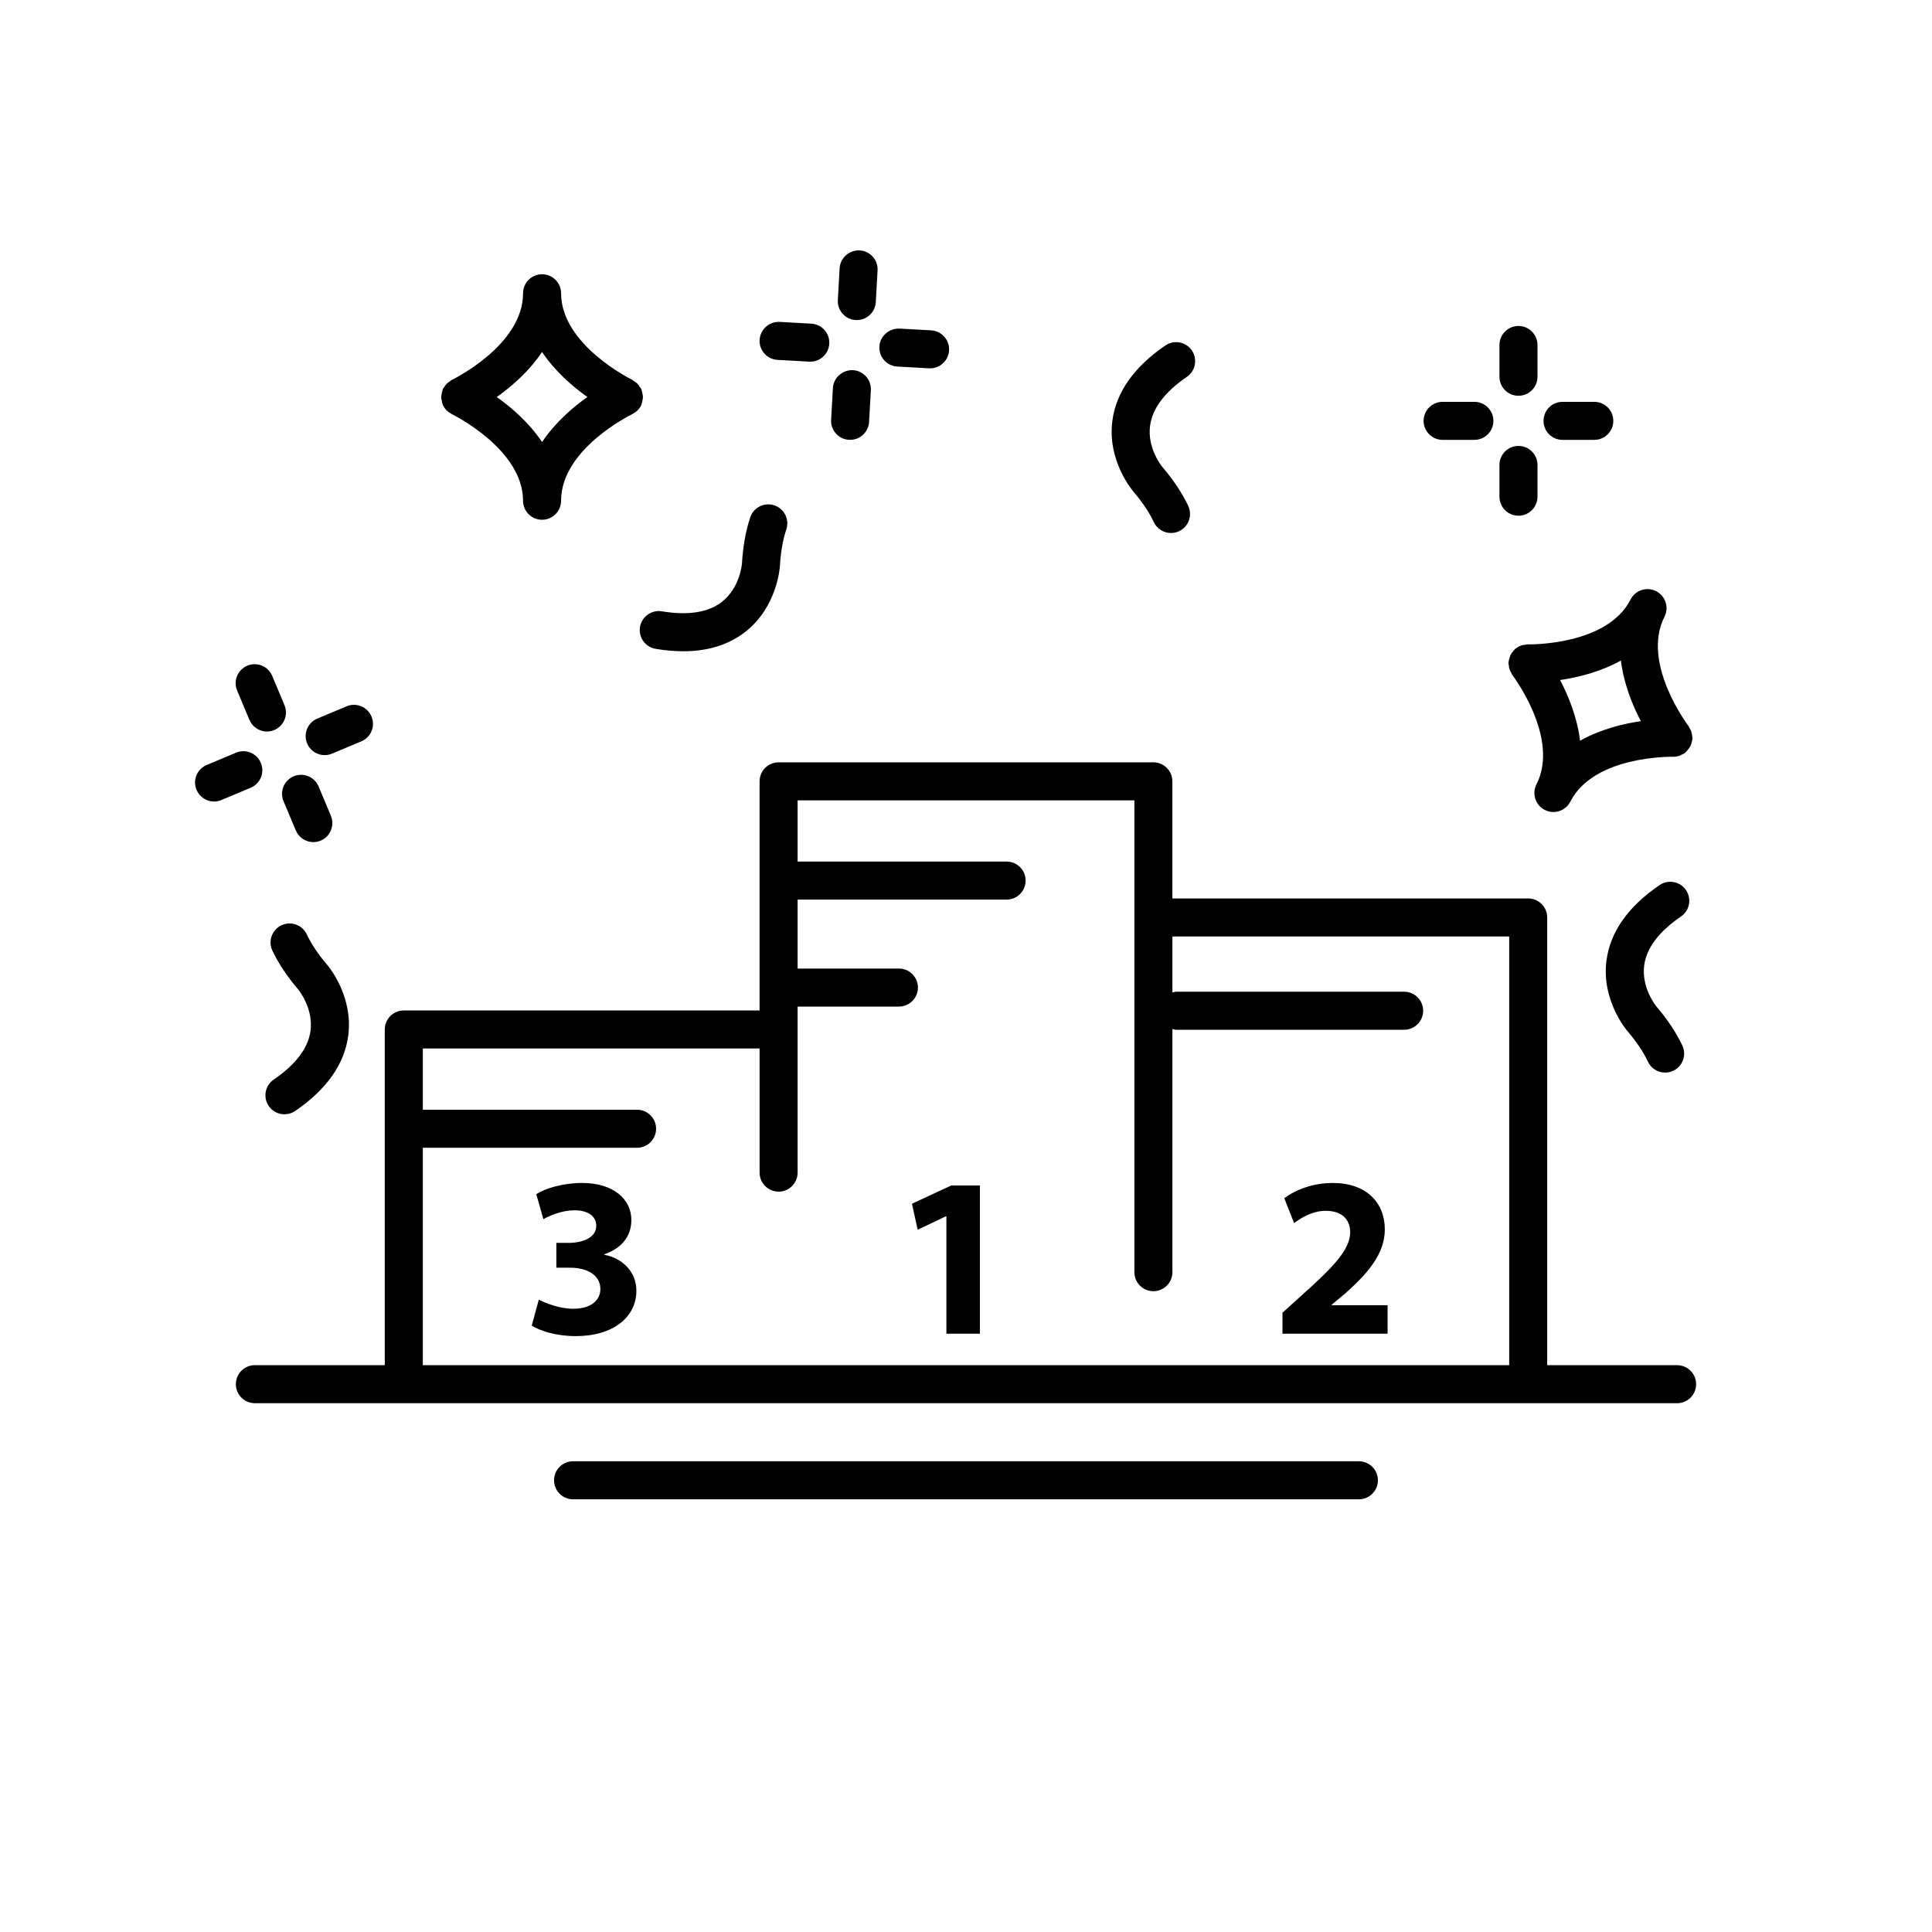 <?xml version="1.0" encoding="UTF-8"?>
<!-- Uploaded to: ICON Repo, www.iconrepo.com, Generator: ICON Repo Mixer Tools -->
<svg fill="#000000" width="800px" height="800px" version="1.1" viewBox="144 144 512 512" xmlns="http://www.w3.org/2000/svg">
 <g>
  <path d="m588.45 505.79h-34.426v-118.65c0-2.781-2.258-5.039-5.039-5.039h-94.293v-31.039c0-2.781-2.258-5.039-5.039-5.039h-99.316c-2.781 0-5.039 2.258-5.039 5.039v60.723h-94.289c-2.781 0-5.039 2.258-5.039 5.039v88.961h-34.426c-2.781 0-5.039 2.258-5.039 5.039s2.258 5.039 5.039 5.039h376.91c2.781 0 5.039-2.258 5.039-5.039s-2.258-5.035-5.039-5.035zm-332.4 0v-57.621h56.781c2.781 0 5.039-2.258 5.039-5.039s-2.258-5.039-5.039-5.039h-56.781v-16.227h89.25v32.895c0 2.781 2.258 5.039 5.039 5.039s5.039-2.258 5.039-5.039v-44.004h26.844c2.781 0 5.039-2.258 5.039-5.039s-2.258-5.039-5.039-5.039h-26.844v-18.273h55.383c2.781 0 5.039-2.258 5.039-5.039s-2.258-5.039-5.039-5.039h-55.387v-16.223h89.25v125.04c0 2.781 2.258 5.039 5.039 5.039s5.039-2.258 5.039-5.039v-64.449c0.332 0.07 0.641 0.203 0.988 0.203h60.422c2.781 0 5.039-2.258 5.039-5.039s-2.258-5.039-5.039-5.039h-60.422c-0.352 0-0.66 0.133-0.988 0.203v-14.844h89.25v113.61z"/>
  <path d="m504.12 531.25h-208.25c-2.781 0-5.039 2.258-5.039 5.039s2.258 5.039 5.039 5.039h208.25c2.781 0 5.039-2.258 5.039-5.039s-2.258-5.039-5.039-5.039z"/>
  <path d="m260.92 249.23c0 0.277 0.082 0.551 0.125 0.828 0.066 0.371 0.121 0.734 0.266 1.082 0.031 0.07 0.02 0.152 0.055 0.223 0.203 0.43 0.465 0.801 0.762 1.145 0.02 0.023 0.031 0.055 0.051 0.074 0.402 0.449 0.898 0.781 1.414 1.055 0.066 0.035 0.105 0.102 0.176 0.133 0.191 0.09 18.844 9.25 18.844 22.934 0 2.781 2.258 5.039 5.039 5.039s5.039-2.258 5.039-5.039c0-13.816 18.668-22.848 18.852-22.938 0.066-0.031 0.105-0.09 0.172-0.125 0.941-0.492 1.75-1.25 2.238-2.281 0.039-0.082 0.023-0.168 0.059-0.246 0.125-0.309 0.172-0.625 0.23-0.953 0.059-0.328 0.152-0.641 0.145-0.969 0-0.277-0.082-0.551-0.125-0.828-0.066-0.371-0.121-0.734-0.266-1.082-0.031-0.07-0.02-0.152-0.055-0.223-0.098-0.203-0.266-0.336-0.387-0.52-0.195-0.309-0.383-0.605-0.645-0.867-0.25-0.25-0.535-0.43-0.828-0.613-0.191-0.125-0.332-0.309-0.543-0.406-0.191-0.09-18.844-9.25-18.844-22.934 0-2.781-2.258-5.039-5.039-5.039s-5.039 2.258-5.039 5.039c0 13.816-18.668 22.848-18.852 22.938-0.207 0.102-0.344 0.273-0.527 0.395-0.301 0.195-0.594 0.379-0.855 0.641-0.242 0.242-0.414 0.52-0.594 0.801-0.133 0.203-0.316 0.348-0.422 0.57-0.039 0.082-0.023 0.168-0.059 0.246-0.125 0.309-0.172 0.625-0.23 0.953-0.07 0.332-0.156 0.648-0.156 0.969zm26.734-11.949c3.465 5.16 8.098 9.16 12.012 11.93-3.918 2.769-8.551 6.769-12.012 11.93-3.465-5.16-8.098-9.16-12.012-11.93 3.922-2.769 8.551-6.769 12.012-11.93z"/>
  <path d="m548.92 314.77c-0.348-0.031-0.66 0.09-0.988 0.141-0.18 0.031-0.359 0.023-0.539 0.074-0.539 0.145-1.02 0.398-1.465 0.719-0.07 0.051-0.16 0.059-0.23 0.109-0.023 0.02-0.039 0.055-0.066 0.074-0.352 0.297-0.629 0.648-0.898 1.039-0.137 0.191-0.297 0.363-0.402 0.574-0.145 0.281-0.207 0.59-0.297 0.898-0.102 0.336-0.207 0.664-0.238 1.02-0.004 0.086-0.051 0.156-0.055 0.238-0.004 0.23 0.09 0.434 0.109 0.66 0.035 0.352 0.066 0.691 0.176 1.027 0.109 0.332 0.281 0.621 0.453 0.922 0.117 0.203 0.156 0.43 0.301 0.613 0.125 0.168 12.664 16.68 6.398 28.988-1.258 2.481-0.277 5.512 2.207 6.777 0.734 0.371 1.512 0.551 2.281 0.551 1.832 0 3.606-1.008 4.492-2.75 6.266-12.309 26.988-11.887 27.207-11.891 0.031 0 0.051-0.016 0.082-0.016 0.02 0 0.039 0.016 0.059 0.016 0.586 0 1.164-0.121 1.723-0.328 0.121-0.047 0.223-0.125 0.336-0.18 0.348-0.156 0.707-0.301 1.023-0.543 0.082-0.059 0.117-0.156 0.191-0.223 0.203-0.176 0.348-0.395 0.52-0.598 0.246-0.301 0.504-0.586 0.676-0.926 0.121-0.23 0.168-0.492 0.246-0.746 0.117-0.367 0.238-0.727 0.262-1.109 0.004-0.082 0.051-0.152 0.055-0.23 0.004-0.23-0.09-0.434-0.109-0.66-0.035-0.352-0.066-0.691-0.176-1.027-0.109-0.332-0.281-0.621-0.453-0.922-0.117-0.203-0.156-0.43-0.301-0.613-0.125-0.168-12.664-16.68-6.402-28.996 1.258-2.481 0.277-5.512-2.207-6.777-2.484-1.273-5.516-0.277-6.777 2.207-6.25 12.305-27 11.887-27.191 11.887zm24.637 4.277c0.75 6.16 3.059 11.82 5.289 16.062-4.75 0.691-10.691 2.16-16.117 5.184-0.746-6.168-3.059-11.828-5.289-16.078 4.746-0.691 10.699-2.152 16.117-5.168z"/>
  <path d="m546.41 248.88c2.781 0 5.039-2.258 5.039-5.039v-8.414c0-2.781-2.258-5.039-5.039-5.039s-5.039 2.258-5.039 5.039v8.414c0 2.789 2.258 5.039 5.039 5.039z"/>
  <path d="m546.41 280.67c2.781 0 5.039-2.258 5.039-5.039v-8.414c0-2.781-2.258-5.039-5.039-5.039s-5.039 2.258-5.039 5.039v8.414c0 2.781 2.258 5.039 5.039 5.039z"/>
  <path d="m526.31 260.57h8.414c2.781 0 5.039-2.258 5.039-5.039s-2.258-5.039-5.039-5.039h-8.414c-2.781 0-5.039 2.258-5.039 5.039s2.258 5.039 5.039 5.039z"/>
  <path d="m558.09 260.57h8.414c2.781 0 5.039-2.258 5.039-5.039s-2.258-5.039-5.039-5.039h-8.414c-2.781 0-5.039 2.258-5.039 5.039s2.258 5.039 5.039 5.039z"/>
  <path d="m210.1 334.77c0.812 1.93 2.68 3.09 4.644 3.09 0.648 0 1.309-0.125 1.949-0.398 2.562-1.074 3.773-4.031 2.695-6.594l-3.254-7.758c-1.078-2.57-4.027-3.773-6.594-2.695-2.562 1.074-3.773 4.031-2.695 6.594z"/>
  <path d="m219.14 356.32 3.254 7.758c0.812 1.93 2.68 3.09 4.644 3.09 0.648 0 1.309-0.125 1.949-0.398 2.562-1.074 3.773-4.031 2.695-6.594l-3.254-7.758c-1.078-2.562-4.031-3.773-6.594-2.695-2.57 1.078-3.773 4.035-2.695 6.598z"/>
  <path d="m213.13 346.17c-1.078-2.562-4.031-3.777-6.594-2.695l-7.758 3.254c-2.562 1.074-3.773 4.031-2.695 6.594 0.812 1.93 2.68 3.09 4.644 3.09 0.648 0 1.309-0.125 1.949-0.398l7.758-3.254c2.57-1.07 3.773-4.027 2.695-6.59z"/>
  <path d="m230.04 344.12c0.648 0 1.309-0.125 1.945-0.398l7.766-3.254c2.562-1.074 3.773-4.031 2.695-6.594-1.078-2.562-4.035-3.777-6.594-2.695l-7.766 3.254c-2.562 1.074-3.773 4.031-2.695 6.594 0.809 1.93 2.68 3.094 4.648 3.094z"/>
  <path d="m370.78 228.82c0.098 0.004 0.191 0.004 0.289 0.004 2.656 0 4.875-2.074 5.027-4.758l0.469-8.402c0.156-2.777-1.969-5.152-4.75-5.309-2.734-0.105-5.152 1.969-5.309 4.75l-0.469 8.402c-0.164 2.777 1.961 5.16 4.742 5.312z"/>
  <path d="m369 260.56c0.098 0.004 0.191 0.004 0.289 0.004 2.656 0 4.875-2.074 5.027-4.758l0.469-8.402c0.156-2.777-1.969-5.152-4.75-5.309-2.727-0.105-5.152 1.969-5.309 4.75l-0.469 8.402c-0.164 2.777 1.961 5.156 4.742 5.312z"/>
  <path d="m350.05 239.37 8.402 0.469c0.098 0.004 0.191 0.004 0.289 0.004 2.656 0 4.875-2.074 5.027-4.758 0.156-2.777-1.969-5.152-4.75-5.309l-8.402-0.469c-2.707-0.152-5.152 1.969-5.309 4.75-0.164 2.781 1.961 5.156 4.742 5.312z"/>
  <path d="m381.79 241.14 8.402 0.469c0.098 0.004 0.191 0.004 0.289 0.004 2.656 0 4.875-2.074 5.027-4.758 0.156-2.777-1.969-5.152-4.75-5.309l-8.402-0.469c-2.707-0.09-5.152 1.969-5.309 4.75-0.164 2.781 1.965 5.156 4.742 5.312z"/>
  <path d="m317.76 315.95c2.562 0.43 5.004 0.641 7.309 0.641 6.66 0 12.246-1.777 16.668-5.32 8.23-6.602 8.926-16.828 8.957-17.383v-0.012c0.211-3.641 0.781-6.863 1.688-9.578 0.883-2.637-0.539-5.492-3.176-6.379-2.641-0.871-5.496 0.539-6.379 3.176-1.195 3.562-1.93 7.664-2.195 12.195v0.016 0.004c0 0.059-0.469 6.297-5.203 10.09-3.613 2.902-9.004 3.769-16.016 2.606-2.727-0.457-5.34 1.395-5.801 4.141-0.449 2.746 1.402 5.348 4.148 5.805z"/>
  <path d="m216.54 430.1c-2.297 1.57-2.887 4.707-1.32 7.004 0.977 1.43 2.555 2.195 4.168 2.195 0.977 0 1.969-0.289 2.836-0.875 8.34-5.699 13.07-12.418 14.062-19.977 1.375-10.484-5.234-18.355-5.578-18.75-2.367-2.769-4.188-5.488-5.41-8.082-1.188-2.519-4.195-3.586-6.707-2.41-2.519 1.188-3.594 4.191-2.41 6.707 1.602 3.394 3.906 6.863 6.848 10.305 0 0 0 0.004 0.004 0.004 0.039 0.051 4.086 4.977 3.246 11.008-0.633 4.555-3.91 8.887-9.738 12.871z"/>
  <path d="m589.48 386.88c2.297-1.57 2.887-4.707 1.32-7.004-1.57-2.301-4.707-2.883-7.004-1.32-8.34 5.699-13.07 12.418-14.062 19.977-1.375 10.484 5.234 18.355 5.578 18.746 2.367 2.769 4.191 5.492 5.41 8.082 0.863 1.82 2.672 2.887 4.559 2.887 0.727 0 1.457-0.156 2.152-0.484 2.519-1.188 3.594-4.191 2.402-6.711-1.605-3.394-3.914-6.867-6.863-10.316 0 0-0.004-0.004-0.004-0.004 0-0.004-0.004-0.004-0.004-0.012-0.039-0.047-4.019-4.867-3.234-10.883 0.598-4.586 3.883-8.953 9.75-12.957z"/>
  <path d="m444.36 274.28c2.367 2.769 4.191 5.492 5.41 8.082 0.863 1.82 2.672 2.887 4.559 2.887 0.727 0 1.457-0.156 2.152-0.484 2.519-1.188 3.594-4.191 2.402-6.711-1.602-3.394-3.91-6.867-6.856-10.316-0.004-0.004-0.012-0.004-0.012-0.012 0 0 0-0.004-0.004-0.004-0.039-0.047-4.019-4.867-3.234-10.883 0.605-4.594 3.883-8.957 9.754-12.969 2.297-1.57 2.887-4.707 1.32-7.004-1.566-2.297-4.707-2.887-7.004-1.32-8.34 5.699-13.07 12.418-14.062 19.977-1.371 10.453 5.195 18.305 5.566 18.738 0.008 0.012 0.008 0.016 0.008 0.02z"/>
  <path d="m385.68 463 1.508 6.891 7.496-3.566h0.121v31.121h8.879v-39.277h-7.609z"/>
  <path d="m496.91 489.77 3.629-3.023c5.68-5.074 10.453-10.332 10.453-16.918 0-7.129-4.891-12.328-13.773-12.328-5.32 0-9.91 1.812-12.871 4.051l2.602 6.586c2.055-1.57 5.019-3.258 8.398-3.258 4.535 0 6.469 2.535 6.469 5.738-0.121 4.594-4.293 9.004-12.871 16.676l-5.074 4.594v5.562h27.855v-7.551h-14.801l-0.004-0.129z"/>
  <path d="m304.13 476.53v-0.121c4.832-1.688 7.188-4.953 7.188-9.125 0-5.375-4.648-9.789-13.047-9.789-5.078 0-9.789 1.449-12.148 2.961l1.875 6.644c1.633-0.969 5.019-2.359 8.219-2.359 3.871 0 5.801 1.754 5.801 4.106 0 3.324-3.93 4.473-7.012 4.527h-3.566v6.586h3.75c4.051 0 7.914 1.754 7.914 5.621 0 2.957-2.418 5.254-7.188 5.254-3.75 0-7.492-1.57-9.125-2.418l-1.875 6.887c2.297 1.449 6.59 2.781 11.664 2.781 9.969 0 16.07-5.074 16.07-12.027 0-5.117-3.809-8.68-8.52-9.527z"/>
 </g>
</svg>